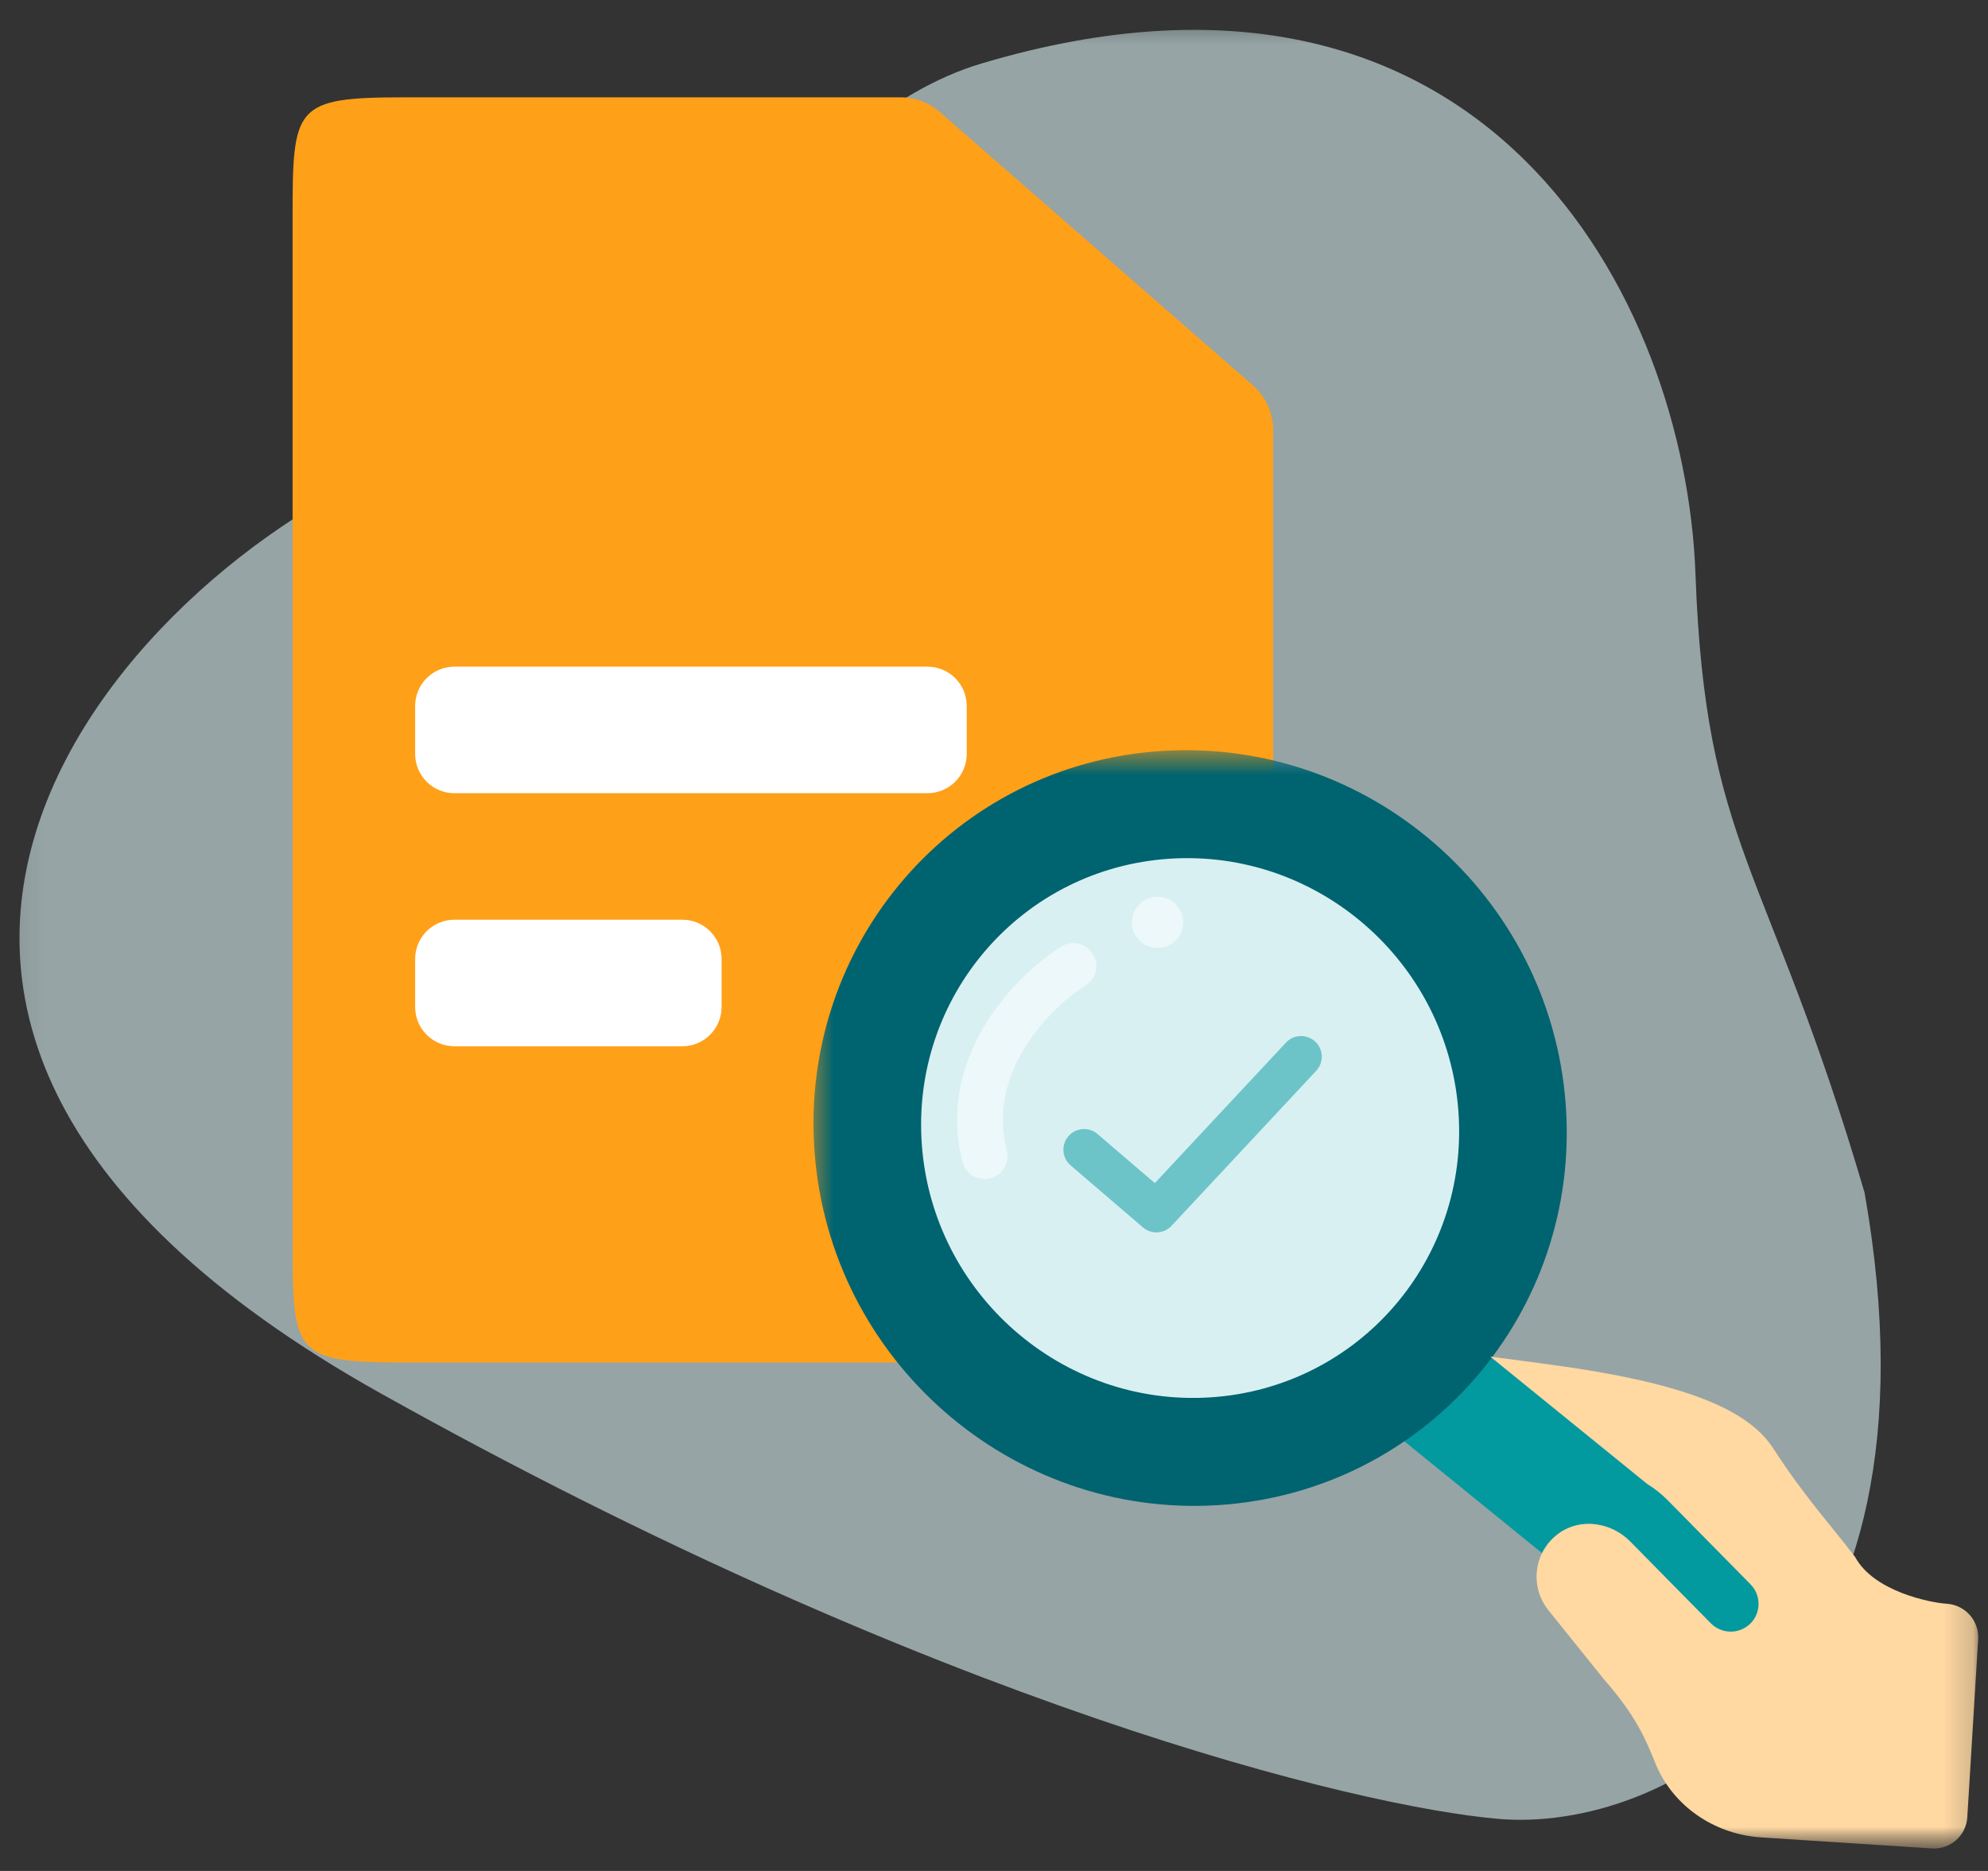 <svg width="68" height="64" viewBox="0 0 68 64" fill="none" xmlns="http://www.w3.org/2000/svg">
<rect x="0" y="0" width="68" height="64" fill="#333333" stroke="none"/>
<mask id="mask0_17045_10983" style="mask-type:alpha" maskUnits="userSpaceOnUse" x="0" y="0" width="68" height="64">
<rect x="0.106" y="0.5" width="67.788" height="63" fill="#D9D9D9"/>
</mask>
<g mask="url(#mask0_17045_10983)">
<path opacity="0.6" d="M14.727 15.441C23.335 12.672 27.139 4.088 33.576 2.171C50.824 -2.965 57.652 10.228 57.994 19.638C58.336 29.047 60.45 29.482 63.777 40.792C66.784 57.798 56.804 62.693 51.265 62.22C46.463 61.81 32.09 58.324 13.015 47.659C-10.828 34.328 5.594 18.38 14.727 15.441Z" fill="#D8F0F2"/>
<rect x="10.567" y="19.067" width="26.832" height="19.672" fill="white"/>
<path fill-rule="evenodd" clip-rule="evenodd" d="M13.901 3.329H30.814C31.301 3.329 31.772 3.506 32.138 3.826L42.859 13.187C43.297 13.569 43.548 14.122 43.548 14.703V42.461C43.548 46.336 43.505 46.608 39.655 46.608H13.901C10.051 46.608 10.008 46.336 10.008 42.461V7.477C10.008 3.602 10.051 3.329 13.901 3.329ZM14.2 24.147C14.2 23.406 14.801 22.805 15.542 22.805H31.725C32.466 22.805 33.067 23.406 33.067 24.147V25.791C33.067 26.532 32.466 27.133 31.725 27.133H15.542C14.801 27.133 14.2 26.532 14.2 25.791V24.147ZM15.542 31.461C14.801 31.461 14.2 32.062 14.2 32.803V34.447C14.2 35.188 14.801 35.789 15.542 35.789H23.34C24.081 35.789 24.682 35.188 24.682 34.447V32.803C24.682 32.062 24.081 31.461 23.34 31.461H15.542Z" fill="#FFA019"/>
<mask id="mask1_17045_10983" style="mask-type:alpha" maskUnits="userSpaceOnUse" x="27" y="25" width="41" height="39">
<rect width="40.259" height="37.706" transform="matrix(-1 0 0 1 67.894 25.64)" fill="#D9D9D9"/>
</mask>
<g mask="url(#mask1_17045_10983)">
<ellipse cx="10.103" cy="10.103" rx="10.103" ry="10.103" transform="matrix(-0.989 -0.151 -0.151 0.989 52.281 30.131)" fill="#D8F0F2"/>
<path fill-rule="evenodd" clip-rule="evenodd" d="M47.519 48.883C46.628 48.159 46.54 46.891 47.322 46.05C48.104 45.21 49.461 45.115 50.352 45.839L59.482 53.254C60.374 53.978 60.462 55.246 59.68 56.087C58.898 56.927 57.541 57.022 56.65 56.298L47.519 48.883Z" fill="#02999F"/>
<path fill-rule="evenodd" clip-rule="evenodd" d="M41.403 47.8C46.471 47.473 50.268 43.084 49.884 37.996C49.5 32.907 45.081 29.047 40.014 29.374C34.946 29.701 31.149 34.09 31.533 39.179C31.917 44.267 36.336 48.127 41.403 47.8ZM41.681 51.485C34.587 51.942 28.4 46.538 27.863 39.415C27.325 32.291 32.641 26.146 39.735 25.689C46.83 25.232 53.017 30.635 53.554 37.759C54.091 44.882 48.775 51.028 41.681 51.485Z" fill="#006370"/>
<path fill-rule="evenodd" clip-rule="evenodd" d="M50.975 46.406C51.982 46.536 52.925 46.664 53.417 46.734C58.094 47.398 59.898 48.374 60.662 49.558C61.383 50.675 62.061 51.514 62.667 52.265L62.667 52.265C62.946 52.61 63.209 52.936 63.456 53.262C64.092 54.437 66.016 54.823 66.591 54.86C67.223 54.901 67.703 55.445 67.664 56.075L67.292 62.162C67.254 62.792 66.711 63.27 66.08 63.23L60.235 62.852C58.745 62.755 57.382 61.898 56.727 60.553C56.693 60.484 56.665 60.421 56.642 60.364L56.641 60.361C56.313 59.547 55.974 58.705 54.875 57.46L52.936 55.047C52.315 54.235 52.469 53.052 53.334 52.44C54.077 51.913 55.114 52.075 55.757 52.724L58.52 55.529C58.891 55.904 59.496 55.908 59.87 55.539C60.043 55.368 60.135 55.149 60.149 54.923C60.165 54.661 60.074 54.392 59.874 54.192L57.042 51.317C56.828 51.101 56.594 50.916 56.345 50.764L50.975 46.406Z" fill="#FFD8A2"/>
<path opacity="0.5" d="M36.716 33.046C35.364 33.896 32.864 36.386 33.681 39.548" stroke="white" stroke-width="1.571" stroke-linecap="round"/>
<ellipse opacity="0.5" cx="0.878" cy="0.878" rx="0.878" ry="0.878" transform="matrix(-0.989 -0.151 -0.151 0.989 40.596 30.815)" fill="white"/>
<path opacity="0.5" fill-rule="evenodd" clip-rule="evenodd" d="M43.987 35.664C44.254 35.379 44.701 35.364 44.987 35.63C45.272 35.897 45.288 36.344 45.021 36.629L40.072 41.932C39.814 42.209 39.383 42.233 39.095 41.986L36.621 39.865C36.325 39.611 36.29 39.165 36.544 38.868C36.798 38.572 37.245 38.538 37.541 38.792L39.501 40.471L43.987 35.664Z" fill="#02999F"/>
</g>
</g>
</svg>
